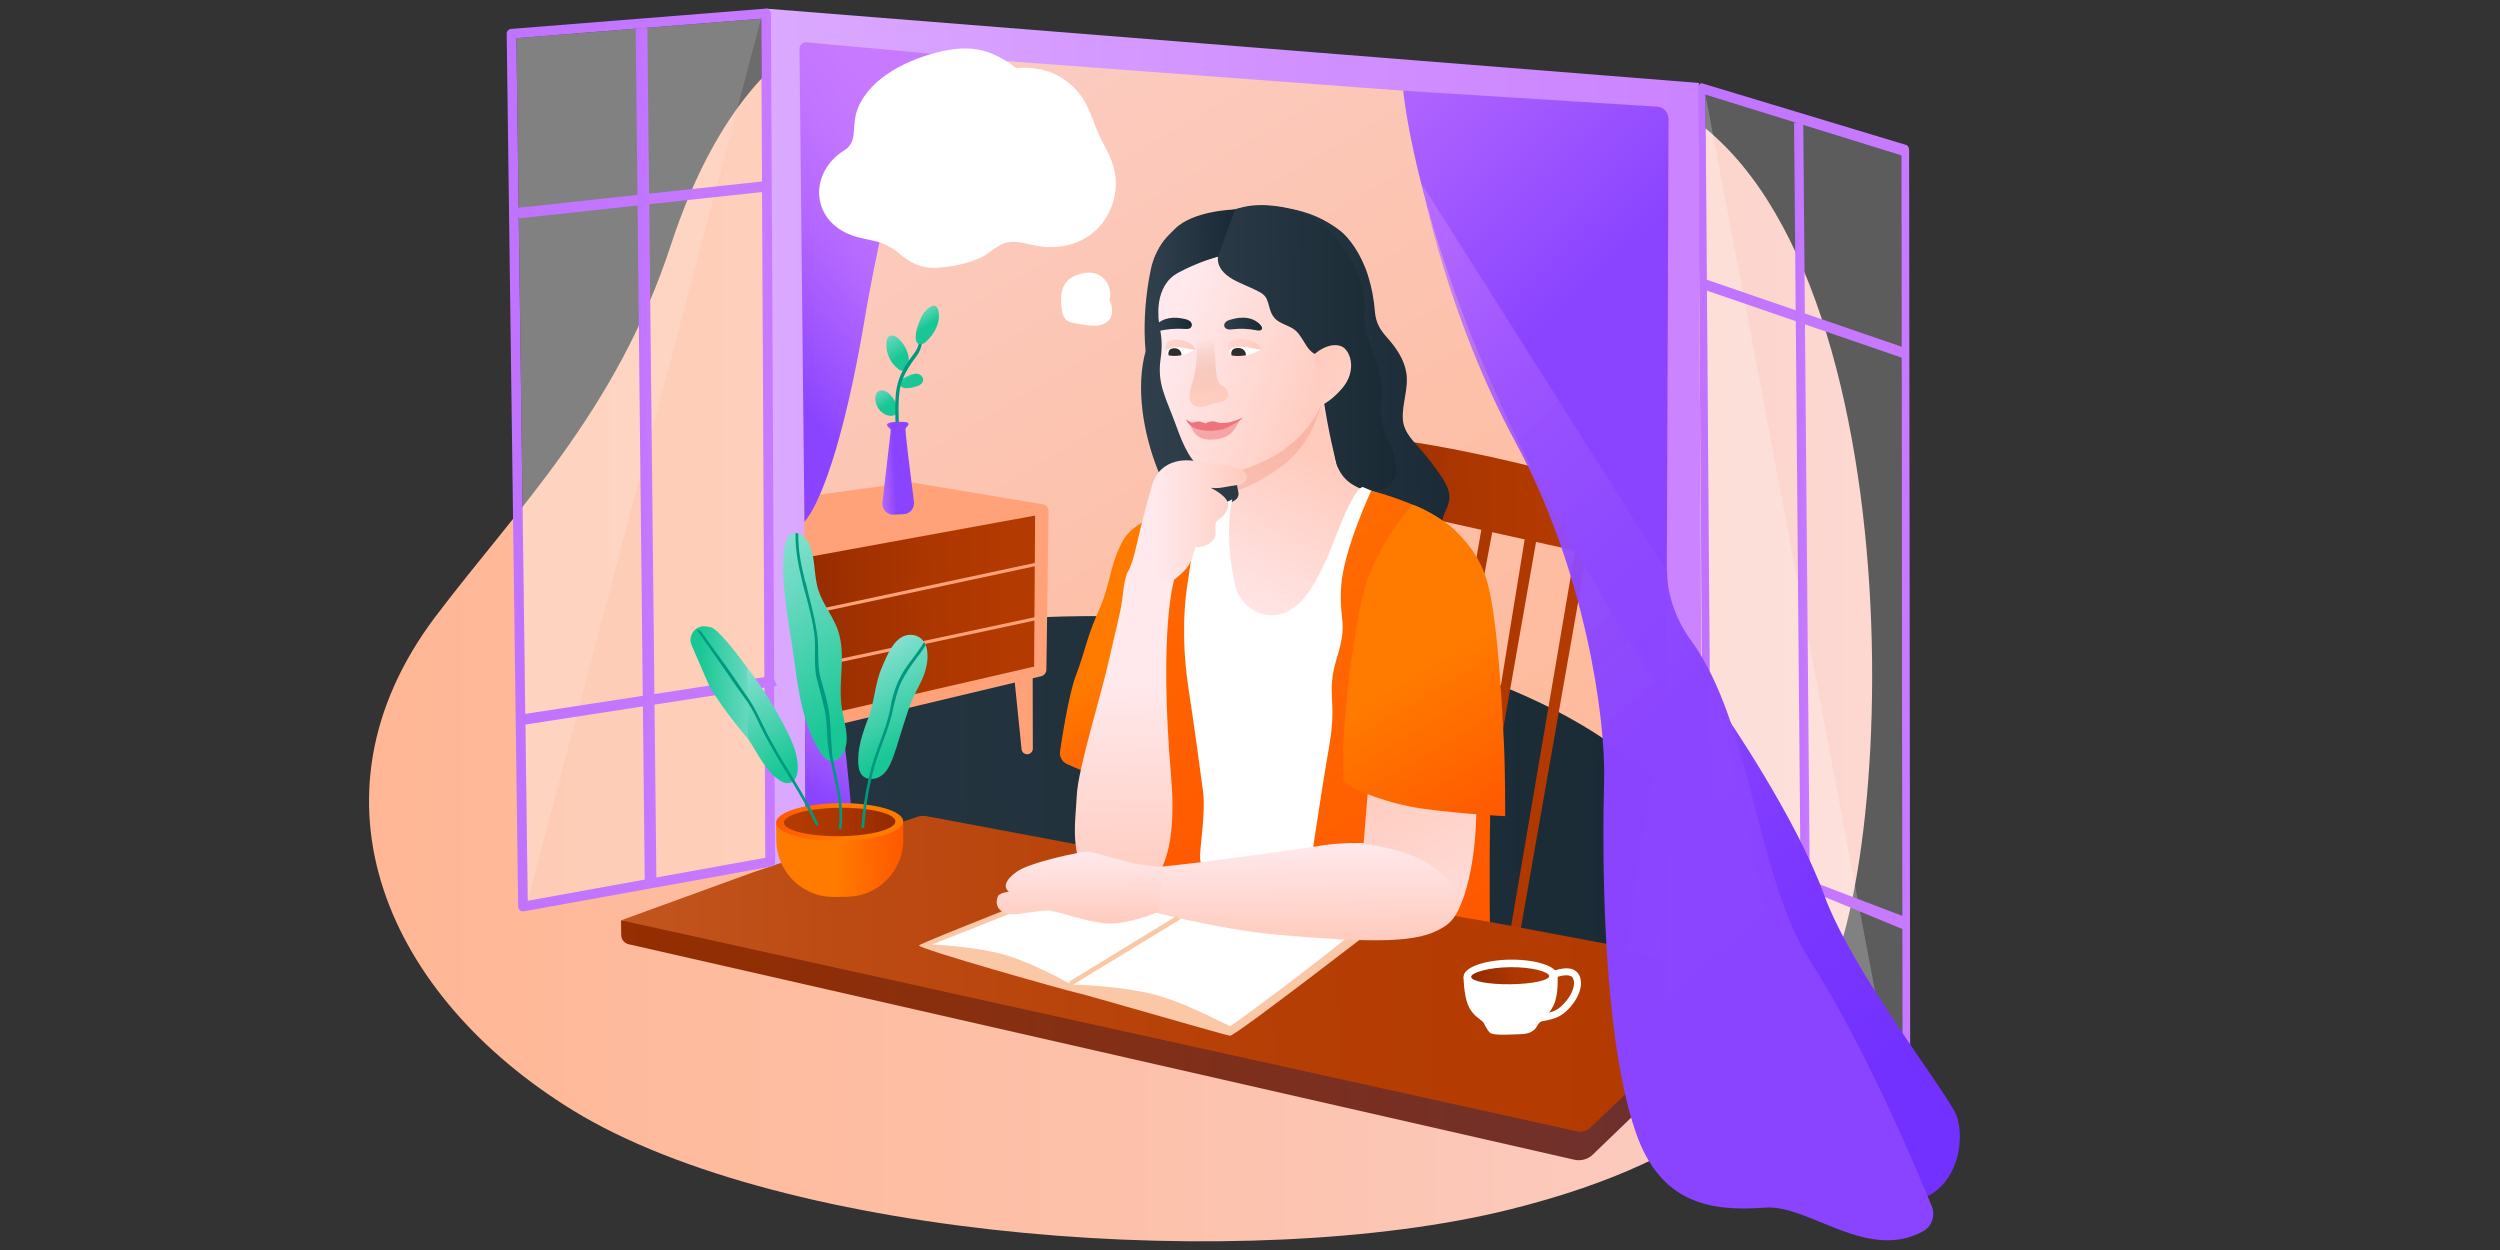 <?xml version="1.0" encoding="UTF-8"?>
<svg xmlns="http://www.w3.org/2000/svg" xmlns:xlink="http://www.w3.org/1999/xlink" id="Layer_2" viewBox="0 0 1440 720">
  <rect x="0" y="0" width="1440" height="720" fill="#333333" stroke="none"/>
  <defs>
    <linearGradient id="linear-gradient" x1="212.57" x2="1078.37" y1="366.89" y2="366.89" gradientUnits="userSpaceOnUse">
      <stop offset="0" stop-color="#ffb795"></stop>
      <stop offset=".42" stop-color="#fdbfa6"></stop>
      <stop offset="1" stop-color="#fbcec6"></stop>
    </linearGradient>
    <linearGradient id="linear-gradient-2" x1="977.93" x2="1100.31" y1="354.69" y2="354.69" gradientUnits="userSpaceOnUse">
      <stop offset="0" stop-color="#c073ff"></stop>
      <stop offset=".15" stop-color="#c174ff"></stop>
      <stop offset=".88" stop-color="#c779ff"></stop>
    </linearGradient>
    <linearGradient xlink:href="#linear-gradient-2" id="linear-gradient-3" x1="981.7" x2="1098.93" y1="183.92" y2="183.92"></linearGradient>
    <linearGradient xlink:href="#linear-gradient-2" id="linear-gradient-4" x1="981.95" x2="1097.48" y1="510" y2="510"></linearGradient>
    <linearGradient xlink:href="#linear-gradient-2" id="linear-gradient-5" x1="1036.05" x2="1040.8" y1="350.27" y2="350.27" gradientTransform="matrix(1.76 .003 .003 1 -790.73 -3.26)"></linearGradient>
    <linearGradient id="linear-gradient-6" x1="1090.88" x2="950.36" y1="608.04" y2="455.65" gradientUnits="userSpaceOnUse">
      <stop offset="0" stop-color="#7331ff"></stop>
      <stop offset=".59" stop-color="#7c38ff"></stop>
      <stop offset="1" stop-color="#8640ff"></stop>
    </linearGradient>
    <linearGradient xlink:href="#linear-gradient" id="linear-gradient-7" x1="898.83" x2="543.58" y1="574.56" y2="-40.75" gradientTransform="rotate(-.61 2456.755 258.233)"></linearGradient>
    <linearGradient id="linear-gradient-8" x1="260.93" x2="983.83" y1="502.86" y2="502.86" gradientTransform="translate(2.66 19.57)" gradientUnits="userSpaceOnUse">
      <stop offset="0" stop-color="#293945"></stop>
      <stop offset="1" stop-color="#1a2a35"></stop>
    </linearGradient>
    <linearGradient id="linear-gradient-9" x1="354.99" x2="971.47" y1="579.72" y2="579.72" gradientTransform="rotate(-.61 2456.755 258.233)" gradientUnits="userSpaceOnUse">
      <stop offset="0" stop-color="#952e00"></stop>
      <stop offset="1" stop-color="#6c3030"></stop>
    </linearGradient>
    <linearGradient id="linear-gradient-10" x1="685.87" x2="618.15" y1="421.83" y2="304.52" gradientTransform="rotate(-.61 2456.755 258.233)" gradientUnits="userSpaceOnUse">
      <stop offset="0" stop-color="#ff5800"></stop>
      <stop offset=".54" stop-color="#ff7b00"></stop>
    </linearGradient>
    <linearGradient id="linear-gradient-11" x1="3957.84" x2="3947.15" y1="105.14" y2="123.65" gradientTransform="rotate(177.16 2205.84 2.438) scale(.99 -1)" gradientUnits="userSpaceOnUse">
      <stop offset="0" stop-color="#82e0ce"></stop>
      <stop offset=".41" stop-color="#53d4b4"></stop>
      <stop offset=".88" stop-color="#18c795"></stop>
    </linearGradient>
    <linearGradient xlink:href="#linear-gradient-11" id="linear-gradient-12" x1="3947.27" x2="3943.05" y1="127.63" y2="134.94"></linearGradient>
    <linearGradient xlink:href="#linear-gradient-11" id="linear-gradient-13" x1="3964.85" x2="3956.55" y1="135.97" y2="150.36"></linearGradient>
    <linearGradient xlink:href="#linear-gradient-11" id="linear-gradient-14" x1="3938.35" x2="3930.53" y1="92.4" y2="105.96"></linearGradient>
    <linearGradient id="linear-gradient-15" x1="3947.18" x2="3965.65" y1="180.62" y2="180.62" gradientTransform="rotate(177.16 2205.84 2.438) scale(.99 -1)" gradientUnits="userSpaceOnUse">
      <stop offset="0" stop-color="#8a44ff"></stop>
      <stop offset=".15" stop-color="#9a52ff"></stop>
      <stop offset=".42" stop-color="#b367ff"></stop>
      <stop offset=".67" stop-color="#c174ff"></stop>
      <stop offset=".88" stop-color="#c779ff"></stop>
    </linearGradient>
    <linearGradient id="linear-gradient-16" x1="455.48" x2="595.44" y1="335.13" y2="335.13" gradientTransform="rotate(-.61 2456.755 258.233)" gradientUnits="userSpaceOnUse">
      <stop offset="0" stop-color="#912a00"></stop>
      <stop offset=".24" stop-color="#9f3000"></stop>
      <stop offset=".59" stop-color="#ad3700"></stop>
      <stop offset=".88" stop-color="#b33a00"></stop>
    </linearGradient>
    <linearGradient xlink:href="#linear-gradient-16" id="linear-gradient-17" x1="455.48" x2="595.95" y1="304.95" y2="304.95"></linearGradient>
    <linearGradient xlink:href="#linear-gradient-16" id="linear-gradient-18" x2="594.9" y1="366.07" y2="366.07"></linearGradient>
    <linearGradient id="linear-gradient-19" x1="441.22" x2="981.05" y1="311.46" y2="311.46" gradientUnits="userSpaceOnUse">
      <stop offset="0" stop-color="#dba9ff"></stop>
      <stop offset=".55" stop-color="#d191ff"></stop>
      <stop offset="1" stop-color="#cb83ff"></stop>
    </linearGradient>
    <linearGradient xlink:href="#linear-gradient-16" id="linear-gradient-20" x1="758.02" x2="915.2" y1="391.14" y2="391.14"></linearGradient>
    <linearGradient id="linear-gradient-21" x1="354.99" x2="956.6" y1="542.33" y2="542.33" gradientTransform="rotate(-.61 2456.755 258.233)" gradientUnits="userSpaceOnUse">
      <stop offset="0" stop-color="#c2551e"></stop>
      <stop offset=".21" stop-color="#bc4b13"></stop>
      <stop offset=".64" stop-color="#b53e05"></stop>
      <stop offset="1" stop-color="#b33a00"></stop>
    </linearGradient>
    <linearGradient id="linear-gradient-22" x1="980.41" x2="802.79" y1="239.46" y2="46.84" gradientTransform="rotate(-.61 2456.755 258.233)" gradientUnits="userSpaceOnUse">
      <stop offset=".42" stop-color="#8a44ff"></stop>
      <stop offset=".44" stop-color="#8b45ff"></stop>
      <stop offset="1" stop-color="#af64ff"></stop>
    </linearGradient>
    <linearGradient xlink:href="#linear-gradient-15" id="linear-gradient-23" x1="4778.97" x2="4644.95" y1="164.79" y2="19.46" gradientTransform="matrix(-.72 .008 .011 1 3864.36 -14.68)"></linearGradient>
    <linearGradient id="linear-gradient-24" x1="728.13" x2="633.96" y1="471.37" y2="308.26" gradientTransform="rotate(-.61 2456.755 258.233)" gradientUnits="userSpaceOnUse">
      <stop offset="0" stop-color="#ff5800"></stop>
      <stop offset="1" stop-color="#ff6900"></stop>
    </linearGradient>
    <linearGradient id="linear-gradient-25" x1="660.15" x2="843.62" y1="206.53" y2="206.53" gradientTransform="rotate(-.61 2456.755 258.233)" gradientUnits="userSpaceOnUse">
      <stop offset="0" stop-color="#2f3f4b"></stop>
      <stop offset=".83" stop-color="#1d2d39"></stop>
      <stop offset="1" stop-color="#1a2a35"></stop>
    </linearGradient>
    <linearGradient xlink:href="#linear-gradient-25" id="linear-gradient-26" x1="657.74" x2="839.06" y1="257.79" y2="257.79"></linearGradient>
    <linearGradient id="linear-gradient-27" x1="725.76" x2="780.2" y1="353.88" y2="256.66" gradientTransform="rotate(-.61 2456.755 258.233)" gradientUnits="userSpaceOnUse">
      <stop offset="0" stop-color="#ffe9ed"></stop>
      <stop offset="1" stop-color="#ffcbbd"></stop>
    </linearGradient>
    <linearGradient xlink:href="#linear-gradient-27" id="linear-gradient-28" x1="672.22" x2="767.17" y1="178.92" y2="212.85"></linearGradient>
    <linearGradient xlink:href="#linear-gradient-8" id="linear-gradient-29" x1="702.76" x2="804.34" y1="182.37" y2="182.37" gradientTransform="rotate(-.61 2456.755 258.233)"></linearGradient>
    <linearGradient id="linear-gradient-30" x1="773.66" x2="755.78" y1="205.76" y2="187.89" gradientTransform="rotate(-.61 2456.755 258.233)" gradientUnits="userSpaceOnUse">
      <stop offset="0" stop-color="#ffd0c5"></stop>
      <stop offset="1" stop-color="#ffcbbd"></stop>
    </linearGradient>
    <linearGradient id="linear-gradient-31" x1="705.99" x2="727.84" y1="168.15" y2="168.15" gradientTransform="rotate(-.61 2456.755 258.233)" gradientUnits="userSpaceOnUse">
      <stop offset="0" stop-color="#2f3f4b"></stop>
      <stop offset=".83" stop-color="#1d2d39"></stop>
      <stop offset="1" stop-color="#1a2a35"></stop>
    </linearGradient>
    <linearGradient xlink:href="#linear-gradient-31" id="linear-gradient-32" x1="665.74" x2="687.37" y1="167.82" y2="167.82"></linearGradient>
    <linearGradient xlink:href="#linear-gradient-25" id="linear-gradient-33" x1="665.54" x2="712.97" y1="133.38" y2="133.38"></linearGradient>
    <linearGradient id="linear-gradient-34" x1="862.95" x2="738.6" y1="509.68" y2="294.3" gradientTransform="rotate(-.61 2456.755 258.233)" gradientUnits="userSpaceOnUse">
      <stop offset="0" stop-color="#ff5800"></stop>
      <stop offset="1" stop-color="#ff6c00"></stop>
    </linearGradient>
    <linearGradient id="linear-gradient-35" x1="648.35" x2="718.29" y1="282.44" y2="282.44" gradientTransform="rotate(-.61 2456.755 258.233)" gradientUnits="userSpaceOnUse">
      <stop offset=".24" stop-color="#ffe9ed"></stop>
      <stop offset="1" stop-color="#ffcbbd"></stop>
    </linearGradient>
    <linearGradient id="linear-gradient-36" x1="646.33" x2="646.33" y1="309.32" y2="494.93" gradientTransform="rotate(-.61 2456.755 258.233)" gradientUnits="userSpaceOnUse">
      <stop offset=".35" stop-color="#ffe9ed"></stop>
      <stop offset="1" stop-color="#ffcbbd"></stop>
    </linearGradient>
    <linearGradient xlink:href="#linear-gradient-27" id="linear-gradient-37" x1="748.58" x2="748.58" y1="467.63" y2="523.81"></linearGradient>
    <linearGradient id="linear-gradient-38" x1="841.19" x2="796.78" y1="500.43" y2="423.51" gradientTransform="rotate(-.61 2456.755 258.233)" gradientUnits="userSpaceOnUse">
      <stop offset="0" stop-color="#ffdbd7"></stop>
      <stop offset="1" stop-color="#ffcbbd"></stop>
    </linearGradient>
    <linearGradient id="linear-gradient-39" x1="861.35" x2="770.55" y1="455.16" y2="297.89" gradientTransform="rotate(-.61 2456.755 258.233)" gradientUnits="userSpaceOnUse">
      <stop offset="0" stop-color="#ff5800"></stop>
      <stop offset=".55" stop-color="#ff7b00"></stop>
    </linearGradient>
    <linearGradient xlink:href="#linear-gradient-27" id="linear-gradient-40" x1="619.61" x2="619.61" y1="471.06" y2="512.55"></linearGradient>
    <linearGradient xlink:href="#linear-gradient-2" id="linear-gradient-41" x1="291.84" x2="446.41" y1="264.97" y2="264.97"></linearGradient>
    <linearGradient xlink:href="#linear-gradient-2" id="linear-gradient-42" x1="296.5" x2="442.52" y1="115.07" y2="115.07"></linearGradient>
    <linearGradient xlink:href="#linear-gradient-2" id="linear-gradient-43" x1="300.17" x2="447.53" y1="403.51" y2="403.51"></linearGradient>
    <linearGradient xlink:href="#linear-gradient-2" id="linear-gradient-44" x1="367.62" x2="376.57" y1="262.24" y2="262.24" gradientTransform="matrix(1.79 .011 -.019 1 -288.34 -3.92)"></linearGradient>
    <linearGradient xlink:href="#linear-gradient-15" id="linear-gradient-45" x1="971.75" x2="918.23" y1="501.54" y2="443.5"></linearGradient>
    <linearGradient xlink:href="#linear-gradient-15" id="linear-gradient-46" x1="3350.48" x2="3284.62" y1="406.69" y2="335.27" gradientTransform="rotate(179.39 2804.028 -1.619) scale(1.55 -1)"></linearGradient>
    <linearGradient xlink:href="#linear-gradient-15" id="linear-gradient-47" x1="958" x2="927.64" y1="507.74" y2="474.82"></linearGradient>
    <linearGradient xlink:href="#linear-gradient-11" id="linear-gradient-48" x1="4015.01" x2="4058.58" y1="371.36" y2="371.36" gradientTransform="scale(-1 1) rotate(.61 -265.022 -418211.202)"></linearGradient>
    <linearGradient xlink:href="#linear-gradient-10" id="linear-gradient-49" x1="3937.19" x2="4010.37" y1="474.02" y2="474.02" gradientTransform="scale(-1 1) rotate(.61 -265.022 -418211.202)"></linearGradient>
    <linearGradient xlink:href="#linear-gradient-10" id="linear-gradient-50" x1="444.92" x2="518.1" y1="452.41" y2="452.41"></linearGradient>
    <linearGradient xlink:href="#linear-gradient-16" id="linear-gradient-51" x1="3941.68" x2="4005.88" y1="452.41" y2="452.41" gradientTransform="scale(-1 1) rotate(.61 -265.022 -418211.202)"></linearGradient>
    <linearGradient xlink:href="#linear-gradient-11" id="linear-gradient-52" x1="4018.78" x2="3956.19" y1="297.26" y2="405.67" gradientTransform="scale(-1 1) rotate(.61 -265.022 -418211.202)"></linearGradient>
    <linearGradient xlink:href="#linear-gradient-11" id="linear-gradient-53" x1="3958.83" x2="3927.44" y1="358.97" y2="413.33" gradientTransform="scale(-1 1) rotate(.61 -265.022 -418211.202)"></linearGradient>
    <linearGradient xlink:href="#linear-gradient-11" id="linear-gradient-54" x1="4034.24" x2="3999.32" y1="367.67" y2="428.15" gradientTransform="scale(-1 1) rotate(.61 -265.022 -418211.202)"></linearGradient>
    <linearGradient xlink:href="#linear-gradient-16" id="linear-gradient-55" x1="844.28" x2="889.24" y1="545.04" y2="545.04"></linearGradient>
    <linearGradient id="linear-gradient-56" x1="671.96" x2="689.45" y1="180.48" y2="180.48" gradientTransform="rotate(-.61 2456.755 258.233)" gradientUnits="userSpaceOnUse">
      <stop offset="0" stop-color="#ffd5ce"></stop>
      <stop offset="1" stop-color="#ffcbbd"></stop>
    </linearGradient>
    <linearGradient xlink:href="#linear-gradient-56" id="linear-gradient-57" x1="708" x2="727.52" y1="180.66" y2="180.66"></linearGradient>
    <linearGradient id="linear-gradient-58" x1="-1748.4" x2="-1737.66" y1="1836.77" y2="1890.58" gradientTransform="matrix(-1.01 .201 .211 .814 -1455.17 -957.67)" gradientUnits="userSpaceOnUse">
      <stop offset=".2" stop-color="#e4a389" stop-opacity="0"></stop>
      <stop offset=".43" stop-color="#edb19c" stop-opacity=".35"></stop>
      <stop offset=".66" stop-color="#f6bfaf" stop-opacity=".7"></stop>
      <stop offset=".83" stop-color="#fcc8bb" stop-opacity=".92"></stop>
      <stop offset=".91" stop-color="#ffccc0"></stop>
    </linearGradient>
    <linearGradient id="linear-gradient-59" x1="1033.17" x2="717.88" y1="534.35" y2="192.43" gradientTransform="rotate(-.61 2456.755 258.233)" gradientUnits="userSpaceOnUse">
      <stop offset="0" stop-color="#8a44ff"></stop>
      <stop offset=".35" stop-color="#8b45ff" stop-opacity=".99"></stop>
      <stop offset=".53" stop-color="#8f49ff" stop-opacity=".96"></stop>
      <stop offset=".67" stop-color="#9750ff" stop-opacity=".91"></stop>
      <stop offset=".78" stop-color="#a359ff" stop-opacity=".84"></stop>
      <stop offset=".89" stop-color="#b166ff" stop-opacity=".74"></stop>
      <stop offset=".98" stop-color="#c375ff" stop-opacity=".62"></stop>
      <stop offset="1" stop-color="#c779ff" stop-opacity=".6"></stop>
    </linearGradient>
    <clipPath id="clippath">
      <path d="m462.37 25.89 502.78 28.7-1.82 500.47-499.32-61.74-1.64-467.43z" class="cls-1"></path>
    </clipPath>
    <style>.cls-1{fill:none}.cls-4{fill:#fac8a7}.cls-5{fill:#ffa279}.cls-10,.cls-6,.cls-8{fill:#fff}.cls-13{fill:#00997f}.cls-14{fill:#8c4e4e}.cls-20,.cls-8{fill-rule:evenodd}.cls-20{opacity:.82}.cls-10{opacity:.38}</style>
  </defs>
  <g id="Layer_3">
    <path d="M0 0h1440v720H0z" class="cls-1"></path>
    <path d="M250.82 355.18c45.92-60.94 104.05-117.68 135.59-214.01 27.12-82.82 66.66-113.51 84.28-118.73 39.58-11.73 115.8 6.84 442.67 24.43 180.18 9.7 185.85 397.47 142.67 510.1-22.48 58.63-65.65 109.69-186.65 139.74-149.51 37.13-417.75 17.59-539.42-57.17-106.15-65.23-158.31-179.32-79.15-284.37Z" style="fill:url(#linear-gradient)"></path>
    <path d="m1095.88 654.47-109.51-50.49-3.99-549.4" class="cls-10"></path>
    <path d="m982.38 54.58 112.81 34.94.69 564.95" style="opacity:.2;fill:#fff"></path>
    <path d="m1100.3 646.56-.46-399.28-.18-160.72c0-1.67-.89-3.06-2.06-3.18l-26.35-7.95-90.93-27.46c-.63-.06-1.22.25-1.67.85-.47.6-.71 1.46-.72 2.33l3.98 555.52c0 1.56.79 2.87 1.85 3.14l95.42 43.19 18.52 8.39c.12.02.26.04.38.04.53 0 1.02-.25 1.43-.73.51-.6.8-1.5.81-2.43v-11.7Zm-13 3.96-46.51-21.45-3.02-1.38-51.41-23.71-.84-114.31-.03-4.11-2.32-320.4-.03-4.05-.78-106.54 53.67 16.63 3.02.93 31.55 9.77 24.57 7.62.13 110.2v4.05l.07 44.6.34 282.64v4.09l.15 112.81v6.56l-8.57-3.95Z" style="fill:url(#linear-gradient-2)"></path>
    <path d="m1098.93 200.96-.78 6.01-2.82-.97-48.11-16.55-7.8-2.7-3.02-1.05-53.21-18.3-1.49-.51.77-6.01.69.24 53.23 18.32 3.01 1.03 9.1 3.13 46.82 16.12 3.61 1.24z" style="fill:url(#linear-gradient-3)"></path>
    <path d="m1096.72 535.5-114.77-47.3.92-3.71 114.61 43.73-.76 7.28z" style="fill:url(#linear-gradient-4)"></path>
    <path d="m1043.48 629.93-5.29.02-3.15-365.16v-.02l-.4-49.53-1.26-144.62 5.29-.02 1.18 136.89.48 56.27 3.15 366.17Z" style="fill:url(#linear-gradient-5)"></path>
    <path d="M993.74 411.63s40.6 58.87 56.84 103.54c16.24 44.66 70.04 112.67 76.13 126.88s1.02 52.78-36.54 50.75-93.38-238.54-96.43-281.17Z" style="fill:url(#linear-gradient-6)"></path>
    <path d="m462.37 25.89 502.78 28.7-1.82 500.47-499.32-61.74-1.64-467.43z" style="fill:url(#linear-gradient-7)"></path>
    <g style="clip-path:url(#clippath)">
      <ellipse cx="625.05" cy="522.43" rx="361.45" ry="167.48" style="fill:url(#linear-gradient-8)" transform="rotate(-.61 619.993 518.033)"></ellipse>
    </g>
    <path d="m438.48 10.77 2.35 483.32-136.86 24.76" style="opacity:.28;fill:#fff"></path>
    <path d="m357.72 530.1.09 8.47c.03 2.55 1.8 4.75 4.29 5.31L906.81 668c3.83.87 7.84-.24 10.66-2.97l57.6-55.49-11.2-22.14-606.15-57.31Z" style="fill:url(#linear-gradient-9)"></path>
    <path d="M675.33 294.51s-21.49 3.79-28.79 17.4c-7.3 13.61-6.85 24.43-13.78 40.06-6.94 15.63-7.67 22.93-12.94 36.86-4.01 10.6-7.69 33.53-9.22 43.9a6.99 6.99 0 0 0 4.09 7.41l42.41 18.68 18.23-164.3Z" style="fill:url(#linear-gradient-10)"></path>
    <path d="m594.82 388.47.09 42.71a3.27 3.27 0 0 1-2.69 3.22c-1.87.33-3.62-1-3.81-2.88l-5.17-50.91 11.58 7.87Z" class="cls-5"></path>
    <path d="M455.3 287.17c32.29-4.41 69.42-9.37 69.42-9.37l76 12.71c1.89.32 3.27 1.97 3.25 3.89l-1.25 91.28a4.036 4.036 0 0 1-3.09 3.86l-142.89 34.07-1.44-136.44Z" class="cls-5"></path>
    <path d="M522.79 211.4c-.43 1.04-1.29 1.96-2.38 2.15-1.18.2-2.32-.46-3.26-1.2-4.4-3.44-6.96-9.19-6.58-14.81.11-1.58.59-3.37 2-4.05 1.49-.72 3.26.15 4.55 1.2 3.17 2.56 5.98 7.37 6.34 11.95.13 1.65-.06 3.28-.67 4.76Z" style="fill:url(#linear-gradient-11)"></path>
    <path d="M531.69 219.34c-.34 1.71-2.11 2.7-3.76 3.23-1.54.51-3.13.83-4.74.97-1.04.09-2.13.1-3.11-.28-.98-.37-1.85-1.2-2.04-2.24-.44-2.48 4.4-4.18 6.07-4.95 1.55-.71 3.32-1.14 4.95-.63.84.26 1.61.84 2.1 1.58.46.68.69 1.5.53 2.31Z" style="fill:url(#linear-gradient-12)"></path>
    <path d="M515.94 238.6c-1.1 1.03-2.8 1.1-4.26.76-4.6-1.06-8.02-5.95-7.48-10.7.11-.97.38-1.95 1.03-2.67 1.18-1.33 3.3-1.38 4.89-.61 2.99 1.45 5.53 5.32 6.59 8.42.1.29.18.6.23.9.25 1.41.01 2.94-1.01 3.89Z" style="fill:url(#linear-gradient-13)"></path>
    <path d="M531.8 185.17c-.15.4-.32.8-.46 1.21-1.15 3.38-1.41 6.69-1.86 10.18-.61 4.69-3.23 7.28-5.84 10.93-3.88 5.43-6.71 11.55-7.51 18.25-.91 7.72-.26 15.81-.22 23.57 0 1.27 1.95 1.17 1.94-.1-.04-7.84-.78-16.1.29-23.88 1.09-7.85 5.1-14.02 9.77-20.15 3.41-4.48 3.12-8.74 4.18-14.11.36-1.81.87-3.56 1.52-5.25-.64.02-1.29-.23-1.81-.66Z" class="cls-13"></path>
    <path d="M540.54 179.21c1.32 6.4-2.17 12.89-6.65 17.17-.71.68-1.48 1.34-2.4 1.69-.92.35-2.03.33-2.81-.26-.96-.73-1.21-2.07-1.23-3.28-.08-4.27 1.64-8.33 3.41-12.21 1.27-2.78 5.41-7.21 7.93-6.03.78.37 1.41 1.27 1.75 2.92Z" style="fill:url(#linear-gradient-14)"></path>
    <path d="M512.96 247.58c.13.45.05.86-.01 1.4-.14 1.16-.27 2.31-.4 3.47l-1.29 11.17-2.97 25.79c-.45 3.87 2.65 7.23 6.5 7.04l5.77-.29c3.63-.18 6.34-3.45 5.87-7.1-1.71-13.29-5.29-41.6-4.81-42.35.63-.99 4.03-3.51-1.27-3.72-5.29-.21-9.27.3-9.41 1.54-.14 1.24 1.34 1.73 1.85 2.63.08.15.14.29.18.42Z" style="fill:url(#linear-gradient-15)"></path>
    <path d="m596.03 326.16-139.65 29.87.31 29.28 139.14-29.77.2-29.38z" style="fill:url(#linear-gradient-16)"></path>
    <path d="m596.23 296.96-140.2 25.63.33 31.54 139.68-29.88.19-27.29z" style="fill:url(#linear-gradient-17)"></path>
    <path d="m595.64 384.2.18-26.75-139.11 29.76.3 28.68 137.97-31.78c.24-.06.47-.01.66.1Z" style="fill:url(#linear-gradient-18)"></path>
    <path d="M444.22 421.57h12.86v1.86h-12.86z" style="fill:#e6a657" transform="rotate(-.61 446.75 419.424)"></path>
    <path d="M978.74 47.8 441.22 4.97l.21 19.88 2.35 474.37 20.23-5.9-1.61-458.67c-.02-4.44 3.76-7.96 8.19-7.62l481.8 36c3.86.29 6.85 3.51 6.86 7.38l.27 547.53 12.27-2.77c2.92-1.2 9.27-3.6 9.28-6.63l-2.82-555.57c0-4.46.5-5.18.5-5.18Z" style="fill:url(#linear-gradient-19)"></path>
    <path d="m783.961 535.063 43.773-249.265 3.664.643-43.773 249.266zM756.612 525.835l43.773-249.266 3.663.644-43.772 249.265z" class="cls-14"></path>
    <path d="M897.87 272.98c-21.16-6.59-87.61-21.24-109.65-20.72-15.77.37-10.29 7.98-21.3 19.65l-8.74 12.17 95.07 21.09-41.97 239.1 3.66.64 44.58-238.35 18.69 4.15-39.59 242.79 3.66.64 42.48-241.98 22.52 5-42.05 246.7 5.49.97 43.27-246.49c.79-3.51 7.86-37.88-16.11-45.35Z" style="fill:url(#linear-gradient-20)"></path>
    <path d="M533.61 470.1c-1.72-.32-3.5-.2-5.16.36l-94.9 32.07-75.82 27.57 550.48 121.53c2.85.63 5.83-.2 7.94-2.21l43.42-41.36v-57.98L533.61 470.1Z" style="fill:url(#linear-gradient-21)"></path>
    <path d="M800.48 527.97s-89 68.93-91.99 68.62c-2.98-.31-84.35-24.05-88.04-24.69-3.69-.64-92.78-25.67-91.09-27.39s93.22-37.53 93.22-37.53l177.91 21Z" class="cls-4"></path>
    <path d="M792.55 523.77c3.33 3.65-82.31 66.68-83.75 67.17-1.44.5-27.14-15.04-49.81-19.46-21.75-4.24-41.81-4.34-41.81-4.34s-25.32-14.46-43.22-18.44c-17.9-3.97-37.19-4.63-37.19-4.63l90.05-35.63 145.74-5.51 20.01 20.84Z" class="cls-6"></path>
    <path d="M808.26 52.21s6.4 72.6 56.6 181.43c42.25 91.59 94.95 169.08 94.95 169.08l1.26-334.2a7.061 7.061 0 0 0-6.67-7.08l-146.14-9.23Z" style="fill:url(#linear-gradient-22)"></path>
    <path d="M538.04 31.11s-23.75 57.18-39.99 152.77c-17.17 101.04-34.69 116.6-34.69 116.6l-2.84-272.3a3.78 3.78 0 0 1 4.15-3.8l73.38 6.74Z" style="fill:url(#linear-gradient-23)"></path>
    <path d="M698.94 292.41s-28.8 11.86-39.85 22.18-11.83 80.86-7.87 119.89 4.28 69.26 5.35 74.43c1.07 5.17 36.06 3.28 36.06 3.28s15.18-26.04 15.22-35.17c.04-9.13-8.92-184.61-8.92-184.61Z" style="fill:url(#linear-gradient-24)"></path>
    <path d="M665.82 227.28c4.15 9.42 16.79 14.77 24.97 21.19 9.13 7.16 20.73 9.88 30.59 15.81 20.63 12.41 35.19 32.43 55.1 45.82 9.03 6.08 19.19 10.81 30.09 12.11 5.71.68 11.46.2 17.19.51 5.26.28 10.17.91 15.31-.39 1.22 2.02 2.16 4.18 2.49 6.63.23 1.69 2.91 1.68 2.68-.03-1.47-10.94-16.36-18.58-13.33-29.96 1.42-5.35 4.73-8.8 3.77-14.66-.72-4.4-3.37-8.29-5.87-11.87-2.92-4.19-6.05-8.24-9.32-12.15-4.93-5.9-11.09-10.91-11.48-19.16-.43-8.87 3.44-17.48 2.03-26.39-1.21-7.67-5.86-14.44-10.94-20.11-3.99-4.46-6.58-8.56-7.12-14.73-.68-7.8-1.72-13.79-3.95-21-3.97-12.82-11.29-22.3-16.01-25.94-8.7-6.7-18.94-11.31-29.63-12.67-11.07-2.79-22.72-1.89-33.81.85-20.07 2.11-41.09 12.32-45.64 33.72-4.64 21.87-6 52.28 2.87 72.43Z" style="fill:url(#linear-gradient-25)"></path>
    <path d="M668.68 274.92c4.15 9.42 9.9 18.43 18.09 24.84 9.13 7.16 20.73 9.88 30.59 15.81 20.63 12.41 35.19 32.43 55.1 45.82 9.03 6.08 19.19 10.81 30.09 12.11 5.71.68 11.46.2 17.19.51 5.26.28 10.17.91 15.31-.39 1.22 2.02 2.16 4.18 2.49 6.63.23 1.69 2.91 1.68 2.68-.03-1.47-10.94-16.36-18.58-13.33-29.96 1.42-5.35 4.73-8.8 3.77-14.66-.72-4.4-3.37-8.29-5.87-11.87-2.92-4.19-6.05-8.24-9.32-12.15-4.93-5.9-11.09-10.91-11.48-19.16-.43-8.87 3.44-17.48 2.03-26.39-1.21-7.67-5.86-14.44-10.94-20.11-3.99-4.46-6.58-8.56-7.12-14.73-.68-7.8-1.72-13.79-3.95-21-3.97-12.82-11.29-22.3-16.01-25.94-8.7-6.7-18.94-11.31-29.63-12.67-11.07-2.79-22.72-1.89-33.81.85-20.07 2.11-41.09 12.32-45.64 33.72-4.64 21.87.88 48.63 9.75 68.77Z" style="fill:url(#linear-gradient-26)"></path>
    <path d="M700.21 367.81c6.88 35.58 24.98 67.56 32.63 79.42 15 23.25 20.1 31.69 20.1 31.69s52.63-165.66 54.57-172.25c1.97-6.56-6.43-17.72-6.43-17.72l-19.62-8.62a20.76 20.76 0 0 1-12-14.96l-6.64-33.55-19.63 7.65-35.64 13.88 1.47 7.62 1.02 5.43 1.03 5.17 2.25 12.01c.35 1.85-.51 3.71-2.14 4.65l-13.07 7.57s-4.47 37.98 2.1 72.01Z" style="fill:url(#linear-gradient-27)"></path>
    <g style="opacity:.26">
      <path d="m707.54 253.36 1.47 7.62 1.02 5.43 2.38 12.64.65 3.34c5.55-1.8 14.4-5.7 25.8-14.31 20.28-15.27 23.27-40.81 23.27-40.81s-8.91 10.63-18.96 12.21l-35.64 13.88Z" style="fill:#e67d65"></path>
    </g>
    <path d="M676.82 243.51c2.92 7.89 7.52 21.26 14.48 25.34 11.97 7.02 24.78 2.22 37.01-3.32 11.92-5.38 23.82-15.7 30.12-27.16 6.07-11.03 11.2-36.6 9.11-51.58-1.2-8.63-13.1-8.95-18.17-16-6.11-8.45-15.04-12.93-24.76-16.66-3.39-1.3-11.8-7.15-15.42-7.51-5.17-.53-20.61 5.24-25.65 6.59-8.07 2.16-15 10.54-15 10.54-4.49 23.73 2.58 24.9 0 42.63-2.1 14.46 2.71 22.08 8.29 37.13Z" style="fill:url(#linear-gradient-28)"></path>
    <path d="M702.12 145.99s-4.63 9.3 11.09 16.5c15.72 7.2 15.7 6.08 18.03 14.77 2.32 8.68 7.23 8.41 13.3 11.91 6.06 3.51 7.31 12.84 13.76 15.14 4.92 1.75 2.13 9.4 3.98 24.32 2.2 17.76 7.61 39.07 7.86 39.51 14.51 24.79 35.03 13.27 34.2 2.35-1.18-15.55-11.11-23.52-8.88-39.83 2.83-20.67-10.7-34.59-9.65-48.29 2.68-34.88-27.13-58.03-38.31-61.09-10.93-3-24.78-4.98-35.88-.61-3.24 1.27-9.49 25.33-9.49 25.33Z" style="fill:url(#linear-gradient-29)"></path>
    <path d="M757.28 203.85s7.9-7.2 15.26-4.42c5.18 1.96 9.65 13.94.19 24.68-7.8 8.85-13.72 10.14-13.72 10.14l-1.72-30.39Z" style="fill:url(#linear-gradient-30)"></path>
    <path d="M706.18 185.33c.71-.62 1.65-.93 2.54-1.2 3.22-.97 6.63-1.49 9.94-.92 2.1.36 4.14 1.19 5.83 2.5 1.09.84 4.11 3.62 1.4 4.56-.75.26-1.58.09-2.36-.07-4.38-.87-8.89-1.06-13.32-.56-.96.11-1.94.25-2.89.05-.95-.2-1.87-.82-2.13-1.75-.26-.93.21-1.94.99-2.62Z" style="fill:url(#linear-gradient-31)"></path>
    <path d="M686.33 188c-.21.5-.6.93-1.19 1.19-.96.42-2.06.33-3.11.26-4.81-.31-9.66.07-14.35 1.13-.83.19-1.83.35-2.42-.26-.74-.76-.21-2.05.47-2.86 1.92-2.3 4.79-3.69 7.74-4.2 2.95-.51 5.99-.2 8.92.47 1.3.29 2.91.8 3.68 1.98.47.73.57 1.59.27 2.3Z" style="fill:url(#linear-gradient-32)"></path>
    <path d="M701.53 147.83s-10.84 2.79-22.91 9.27c-14.05 7.54-11.22 26.74-11.22 26.74l-2.31-15.54s-1.64-15.73-.1-19.77c3.54-9.26 7.34-12.2 11.58-16.53 10.63-10.86 34.82-11.34 34.82-11.34l-9.86 27.17Z" style="fill:url(#linear-gradient-33)"></path>
    <path d="M684.51 396.21c2.83 18.4 6.02 41.06 8.44 59.63 1.63 12.52-2.1 33.58-1.72 38.59.16 1.95.31 2.92 2.05 3.96 3.33 1.95 9.18 2.12 12.94 2.91 4.84 1 9.66 1.95 14.52 2.87 8.56 1.61 17.31 3.63 26.06 3.78 8.32.14 15.56-2.3 22.73-6.35 6.19-3.5 11.88-7.33 14.63-14.18 3.38-8.5 4.47-18.38 6.15-27.34 1.79-9.64 3.33-19.32 4.67-29.01 2.56-18.86 4.27-37.84 5.1-56.85.85-19.58.78-39.18-.21-58.76-.51-9.55-3.22-21.03-2.81-30.58l2.51 1.84c-4.32-1.9-10.29-4.25-14.58-6.2-3.54.24-9.6 13.26-14.11 24.71-5.71 14.5-12.29 32.16-22.34 41.97-15.77 15.39-34.48 3.52-37.33-10.66-4.95-24.59-3.36-40.57-1.42-48.94-4.96 2.75-10.83 4.8-10.83 4.8s-6.18 10.9-8.8 16.07c-4.2 8.2-4.32 16.94-5.89 26.19-3.59 21.13-2.46 43.85.27 61.54Z" class="cls-6"></path>
    <path d="M789.82 282.62s-16.03 34.37-17.33 55.18c-1.3 20.82 4.13 19.75-2.43 41.13s.45 22.83-4.52 51.3-12.82 82.34-12.82 82.34l105.46 18.56s-.83-56.31 1.52-112.69c2.5-59.96-5.64-92.15-18.5-109.26-12.87-17.12-51.38-26.55-51.38-26.55Z" style="fill:url(#linear-gradient-34)"></path>
    <path d="M664.1 277.94c3.68-10.25 13.08-13.33 21.47-12.72 9.02.66 28.76 3.83 30.84 6.12 1.73 1.9 2.43 2.52 1.53 4.87-1.07 2.82-4.78 3.11-7.56 3.52-5.02.74-8.06 1.84-13.09 1.23 0 0 10.82 5 10.15 10.4-.28 2.24-1.5 4.23-3.01 5.87-1.02 1.11-3.47 2.28-4.04 3.58-.22.49-.25 1.05-.28 1.58-.15 2.73.61 5.94-1.01 8.17-3.98 5.46-10.51 4.48-10.51 4.48s-2.1 8.65-4.79 11.85c-18.38 21.85-34.81 4.09-34.81 4.09s2.99-4.88 5.58-16.64c2.89-13.14 8.38-33.18 9.54-36.42Z" style="fill:url(#linear-gradient-35)"></path>
    <path d="M649.98 328.62c-2.55 4.54-3.07 13.18-3.65 17.18-1.33 9.15-4.42 19.99-7.32 33.35-4.19 19.33-18.27 64.26-18.79 79.15-.52 14.89-7.15 47.16 19.66 54.66 26.8 7.5 38.7-18.27 34.71-65.16-7.34-86.43 1.84-114.28 1.84-114.28l-8.13 1.07c-5 .66-10.07-.52-14.27-3.3l-4.04-2.68Z" style="fill:url(#linear-gradient-36)"></path>
    <path d="M846.33 494.98s-46.82-13.61-83.91-8.12c-85.26 12.63-102.39 12.99-102.39 12.99l-4.15 23.39s44.87 12.03 78.98 15.07c67.92 6.05 85.28 3.5 98.05-5.26 12.76-8.76 13.43-38.06 13.43-38.06Z" style="fill:url(#linear-gradient-37)"></path>
    <path d="m785.43 485.96 3.16-38.8s-.2-.11 21.43.68c21.62.79 17.97 4.06 29.69 9.01 11.72 4.95 10.68 3.19 10.68 7.45 0 35.64-8.04 54.25-8.04 54.25s-1.21-9.55-20.49-21.54c-13.42-8.35-36.43-11.05-36.43-11.05Z" style="fill:url(#linear-gradient-38)"></path>
    <path d="M813.69 290.68s34.63 11.48 43.44 46.23c6.02 23.74 8.43 77.01 9.09 90.26.86 17.25.79 42.96.79 42.96s-24.41-1.21-46.74-4.24c-25.41-3.45-46.46-14.06-46.53-16.09-1.23-36.7 6.43-86.63 11.06-106.03 7.13-29.85 28.88-53.09 28.88-53.09Z" style="fill:url(#linear-gradient-39)"></path>
    <path d="M666.94 525.37s-17.88 7.49-29.74 6.5c-11.85-.98-26.44-6.57-32.64-7.33-6.21-.77-21.51 4.05-26.54 1.05-5.03-3-4.05-6.9-3.33-9.12.72-2.23 6.48-2.86 6.48-2.86s-6.36-3.65 4.38-11.42c6.73-4.87 27.61-9.42 36.62-11.22 2.73-.54 5.54-.44 8.22.29 5.02 1.38 13.6 3.72 18.77 5.07 10.89 2.85 20.82 2.68 21.02 3.97.2 1.29-3.23 25.07-3.23 25.07Z" style="fill:url(#linear-gradient-40)"></path>
    <path d="M490.6 135.55c4.54 1.67 9.37 2.28 14.04 3.48 5.17 1.33 9.25 3.58 13.32 7 6.63 5.59 12.74 8.71 21.63 8.22 8.22-.45 17.45-2.31 24.96-5.7 4.64-2.1 8.21-5.91 12.84-7.96 5.55-2.45 11.4-.86 17.01.46 15.42 3.62 31.73-.24 41.37-13.63 4.54-6.3 6.95-14.08 6.98-21.83.04-9.13-3.79-16.71-8.08-24.52-4.42-8.05-6.16-17.4-11.38-24.98-4.23-6.14-10.16-11.08-17.03-14.01-5.6-2.38-13.44-3.62-20.84-2.85-4.57-3.43-9.4-6.48-14.72-8.59-9.47-3.75-19.37-3.19-29.13-.9-17.77 4.16-40.01 14.44-47.38 32.48-1.45 3.54-1.96 7.12-2.17 10.9-.3 5.4-.56 10.3-5.62 13.41-20.22 12.47-19.92 40.11 4.19 49ZM611.63 178.53c.55 4.45 2.45 6.88 6.95 7.59 5.02.8 12.61 2.76 17.43.3 5.54-2.82 5.35-8.51 3.07-13.63 2.03-7.83-3.53-16.36-12.74-15.71-4.68.33-10.32 2.36-12.94 6.48-2.72 4.28-2.39 10.17-1.79 14.97Z" class="cls-6"></path>
    <path d="m303.97 518.85-6.52-496.86 141.03-11.22" class="cls-10"></path>
    <path d="M299.46 524.33c-.63-.52-1-1.29-1.01-2.11l-6.6-502.76c-.02-1.47 1.1-2.7 2.56-2.81L441.03 4.98c.79-.07 1.54.2 2.11.73.57.52.9 1.26.9 2.04l2.37 488.65a2.8 2.8 0 0 1-2.29 2.76l-142.4 25.77c-.16.03-.31.04-.47.05-.65 0-1.29-.22-1.8-.64ZM438.48 10.77 297.44 21.99l6.52 496.87 136.86-24.77-2.35-483.31Z" style="fill:url(#linear-gradient-41)"></path>
    <path d="m299 125.74 143.52-15.52-2.5-5.82-143.52 15.51 2.5 5.83z" style="fill:url(#linear-gradient-42)"></path>
    <path d="m300.17 417.72 147.36-22.77-2.51-5.65-143.46 22.04-1.39 6.38z" style="fill:url(#linear-gradient-43)"></path>
    <path d="M368.74 16.24h6.72v491.99h-6.72z" style="fill:url(#linear-gradient-44)" transform="rotate(-.61 368.696 260.268)"></path>
    <path d="M680.02 529.17c-.98-.15-1.69-.84-2.1-1.69l-61.33 37.44c-.64.39-.85 1.23-.46 1.88.26.43.72.66 1.18.65.24 0 .48-.07.7-.2l62.3-38.03c-.1-.02-.2-.04-.29-.05Z" class="cls-4"></path>
    <path d="M959.57 403.85s-17.59 101.17-19.62 118.42c-2.03 17.26-2.71 26.31-2.71 26.31l20.39 4.23 1.95-148.96Z" style="fill:url(#linear-gradient-45)"></path>
    <path d="M463.3 311.86s16.25 68.22 19.12 85.52c4.82 29.05 9.43 85.38 9.43 85.38l-27.84 9.49-.71-180.39Z" style="fill:url(#linear-gradient-46)"></path>
    <path d="M958.78 445.24s-16.83 59.77-18.83 77.03c-1.35 11.67-2.71 26.31-2.71 26.31" style="fill:url(#linear-gradient-47)"></path>
    <path d="m431.87 388.68-1.51-4.09s-3.17-4.5-7.18-9.55c-4.56-5.77-10.22-12.29-13.46-13.72-.14-.06-1.34-.25-3.04-.5-6.06-.87-10.73 5.25-8.29 10.87l10.07 23.18c4.24 7.41 9.83 15.09 14.36 20.9 1.59 2.03 3.03 3.82 4.25 5.29 2.27 2.76 3.72 4.42 3.72 4.42l7.41-6.76 1.22-1.09 2.38-2.17-9.92-26.78Z" style="fill:url(#linear-gradient-48)"></path>
    <path d="m520.22 473.17.11 10.12c.03 2.93-.32 5.78-1.01 8.49-.17.64-.34 1.28-.56 1.91-4.2 13.15-16.44 22.71-31 22.87l-7.33.08c-14.68.16-27.21-9.31-31.59-22.53-.31-.92-.6-1.87-.81-2.82-.54-2.28-.83-4.66-.87-7.11l-.11-10.24 73.18-.77Z" style="fill:url(#linear-gradient-49)"></path>
    <path d="M520.23 473.08c.06 6-16.27 11.04-36.47 11.25-20.21.21-36.64-4.48-36.7-10.48-.06-6 16.27-11.04 36.47-11.25 20.21-.21 36.64 4.48 36.7 10.48Z" style="fill:url(#linear-gradient-50)"></path>
    <path d="M515.74 473.13c.05 4.53-14.28 8.35-32.01 8.54-17.73.19-32.14-3.33-32.19-7.86s14.28-8.35 32.01-8.54c17.73-.19 32.14 3.33 32.19 7.86Z" style="fill:url(#linear-gradient-51)"></path>
    <path d="M484.9 407.78a56.94 56.94 0 0 1-.58-6.1c-.32-7.2.5-14.53.57-21.71.05-5.82-.38-11.55-2.29-17.04-2.87-8.26-8.86-15.2-11.38-23.57-.45-1.47-.77-2.97-1.02-4.47-.41-2.25-.66-4.52-.92-6.8-.51-4.81-1.03-9.62-2.93-14.05-1.28-2.96-3.45-5.87-6.53-6.73-.1-.05-.21-.06-.32-.09-.43-.11-.87-.15-1.27-.15-8.18-.19-7.96 18.78-6.08 36.38.23 2.05.46 4.07.72 6.06 1.36 10.62 3.06 19.79 3.45 22.5 2.15 14.65 3.61 29.81 8.12 43.78a81.45 81.45 0 0 0 3.49 9.11c1.18 2.64 2.53 5.24 4.06 7.75 1.51 2.5 3.62 5.11 6.41 5.61.3.06.61.09.93.09.24 0 .46-.02.69-.06 2.2-.3 4.09-1.98 5.3-3.9 4.85-7.7.98-17.59-.43-26.6Z" style="fill:url(#linear-gradient-52)"></path>
    <path d="M458.23 307.06c.4 0 .83.04 1.27.15.11.03.22.05.32.09-.19 9.22 1.6 18.25 3.84 27.22.1-.09 1.22 3.77 1.56 5.76-.02.02 1.05 4.31 1.37 5.56 1.77 6.81 3.42 13.69 4.25 20.69.93 7.88-.27 17 1.97 24.62 5.9 20.06 4.82 18.88 6.56 43.68.08 1.16.42 2.3.66 3.45 2.58 12.85 6.32 25.53 4.66 38.77-.13 1.01-1.67.59-1.54-.42 1.64-13.09-2.19-25.68-4.74-38.39-.51-2.46-.96-4.92-1.31-7.39-.95-6.76-.48-12.03-1.49-18.75-.02.03-.68-4.83-5.11-21.1-1.99-7.3-.42-18.28-1.43-25.82-.99-7.32-2.84-14.48-4.72-21.59-.18-.69-2.14-7.71-2.03-7.8-2.39-9.44-4.34-19.01-4.08-28.72Z" class="cls-13"></path>
    <path d="M533.76 373.32c-.13-.59-.32-1.15-.55-1.69-.26-.65-.57-1.26-.95-1.81-2.28-3.45-6.36-5.05-10.8-3.71-7.13 2.17-10.69 11.97-13.42 18.14-2.16 4.84-3.22 9.98-4.24 15.15-.96 4.74-1.9 9.51-3.61 14.05-1.26 3.32-2.49 6.59-3.48 9.89-1.39 4.57-2.35 9.24-2.39 14.25-.04 4.83.67 9.99 5.97 10.94.24.05.5.07.75.1.29.03.58.04.85.06 4.96.04 8.54-3.66 10.6-7.97 3.33-6.98 5.19-14.9 7.59-22.24 1.44-4.37 2.77-8.78 4.4-13.08.45-1.2.97-2.39 1.5-3.55 1.53-3.31 3.31-6.48 4.84-9.81.67-1.46 1.3-3.04 1.82-4.66 1.47-4.54 2.17-9.54 1.12-14.06Z" style="fill:url(#linear-gradient-53)"></path>
    <path d="M500.29 448.52c.43-1.96.9-3.9 1.43-5.84 3.02-11.23 8.34-21.83 10.82-33.16.43-1.92 1.67-14.97 10.58-26.78 3.28-4.34 6.42-8.53 9.16-12.93.37.56.68 1.16.95 1.81-1.65 2.63-3.48 5.19-5.44 7.69-3.19 4.1-5.88 8.31-8.34 12.91s-4.7 14.42-5.07 16.24c-2.2 11.4-7.62 22.01-10.72 33.19-.65 2.33-1.23 4.67-1.77 7.01-2.11 9.08-3.45 18.3-4.09 27.62-.07 1.02-1.67 1.04-1.6.02.64-9.36 1.98-18.66 4.09-27.8Z" class="cls-13"></path>
    <path d="M459.45 443.63c-.14 2.03-.7 4.23-1.95 5.72-.34.4-.73.76-1.19 1.03-.22.15-.47.27-.74.38-2.4.97-5.11-.26-7.22-1.78-8-5.75-11.97-15.35-17.56-23.51l-.43-40.89c.69.88 1.37 1.76 2.04 2.64.74.97 1.46 1.95 2.16 2.95 5.91 8.23 11.29 16.84 16.06 25.78.91 1.71 1.8 3.43 2.66 5.17 3.51 7.04 6.72 14.64 6.16 22.49Z" style="fill:url(#linear-gradient-54)"></path>
    <path d="M423.05 390.61c1.67 2.55 8.59 12.53 8.63 12.59 3.05 4.56 5.39 9.48 7.74 14.43 5.24 11.01 11.76 21.31 18.08 31.72 4.96 8.15 9.78 16.37 13.77 25.05.42.93-.94 1.76-1.38.81-3.94-8.58-8.69-16.75-13.58-24.83-6.27-10.42-12.78-20.7-18.11-31.66-.27-.53-.53-1.08-.79-1.62-.56-1.21-3-6.84-6.6-12.4-.93-1.44-6.36-8.66-7.58-10.59-5.21-7.89-18.27-25.98-22.17-31.85l2.84 1.66c4.12 6 14.29 19.6 19.14 26.68Z" class="cls-13"></path>
    <ellipse cx="870.08" cy="562.31" class="cls-6" rx="27.08" ry="9.48" transform="rotate(-.61 863.058 557.838)"></ellipse>
    <path d="M897.14 562.02s.77 10.48-2.2 16.9c-2.97 6.41-8.09 9.11-9.65 12.17-1.55 3.05-4.97 4.54-9.33 4.59-4.36.05-15.79 1.09-17.79-.87s-3.22-5.29-3.83-6c-1.5-1.77-6.38-3.84-8.83-10.11-2.44-6.27-2.53-16.1-2.53-16.1l54.15-.57Z" class="cls-6"></path>
    <path d="M874.95 589.72c.68-.03 16.79-.74 23.46-4.52 6.76-3.83 14.78-14.95 11.47-22.98-.75-1.81-2.11-3.15-3.95-3.85-5.18-2-12.77 1.48-13.61 1.88l1.72 3.63c1.87-.89 7.4-2.94 10.45-1.76.81.31 1.34.83 1.67 1.63 2.3 5.57-4.25 14.84-9.74 17.95-4.84 2.74-17.27 3.82-21.65 4l.17 4.02Z" class="cls-6"></path>
    <path d="M847.38 562.7c.03 2.47 10.11 4.36 22.53 4.23 12.42-.13 22.46-2.24 22.43-4.71-.03-2.47-10.04-5.26-22.45-5.13-12.42.13-22.53 3.13-22.51 5.6Z" style="fill:url(#linear-gradient-55)"></path>
    <path d="M688.58 201.32s-11.31-5.87-15-2.64c-3.76 3.29-.66 5.81-.66 5.81s5.42 1.89 12.29-1.41c1.96-.94 3.37-1.76 3.37-1.76Z" class="cls-8"></path>
    <path d="M674.92 200.79c4.96-1.19 5.98 3.1 5.49 3.84-.17.03-.31.08-.48.11-3.03.47-5.32.25-6.74-.03-.32-.39-.51-3.38 1.73-3.92Z" class="cls-20"></path>
    <path d="M672.2 203.14s-1.55-2.08 3.12-2.95c5.29-.99 9.46 1.3 13.4 1.25.14 0-1.29-2.8-3.83-4.01-2.3-1.09-7.94-3.01-11.88-.65-2.72 1.63-1.66 4.44-1.22 5.76s.4.6.4.6Z" style="fill:url(#linear-gradient-56);fill-rule:evenodd"></path>
    <path d="M726.63 201.18s-12.62-6.12-16.74-2.74c-4.2 3.44-.74 6.06-.74 6.06s6.05 1.97 13.72-1.48a64.87 64.87 0 0 0 3.76-1.84Z" class="cls-8"></path>
    <path d="M711.38 200.65c5.54-1.24 6.67 3.23 6.13 4-.19.03-.34.09-.54.12-3.38.49-5.93.26-7.53-.03-.36-.41-.57-3.53 1.93-4.09Z" class="cls-20"></path>
    <path d="M708.34 203.1s-1.72-2.17 3.49-3.08c5.9-1.03 10.56 1.34 14.95 1.3.16 0-1.44-2.92-4.27-4.18-2.56-1.13-8.86-3.13-13.26-.67-3.03 1.7-1.85 4.63-1.36 6.01s.44.62.44.62Z" style="fill-rule:evenodd;fill:url(#linear-gradient-57)"></path>
    <path d="M713.47 242.68s-.12 1.82-3.55 5.96c-1.84 2.22-6.28 4.93-13.88 4.55-8.35-.42-9.95-7.56-9.95-7.56l-2.84-3.68s2.31 2.57 4.88 4.5c1.24.93 12.49 5.22 25.34-3.76Z" style="fill:#e8505b;opacity:.39;fill-rule:evenodd"></path>
    <path d="M716.15 240.33s-9.42 5.01-15.4 2.78c-3.45-1.29-6.44.78-6.44.78s-1.06-.53-2.72-.99c-1.56-.43-2.65.14-4.62.5-.98.18-3.86-1.84-3.86-1.84s1.57 4.29 7.14 5.82c5.4 1.48 10.8.85 14.76-.31 2.7-.79 8.46-4.28 8.46-4.28" style="opacity:.74;fill:#e8505b;fill-rule:evenodd"></path>
    <path d="M686.51 221.31c-3.01 8.98-.71 13.46 5.28 13.07 4.65-.3 5-2.13 8.64-2.24 3.91-.11 7.16-2.74 7.14-4.26-.04-3.76-2.91-5.21-4.92-6.74-3.64-2.78-2.1-25.49-4.52-29.04-3.56-5.21-9.9-4.52-9.52-.81.85 8.12 1.69 18.71-2.1 30.02Z" style="fill:url(#linear-gradient-58);fill-rule:evenodd"></path>
    <path d="M819.01 106.07s14.16 75.11 54.19 149.13 51.76 159.16 50.78 194.36c-.98 35.2-1.87 143.49 18.04 202.15 14.1 41.56 43.12 46.24 74.57 43.88 25.28-1.9 58.82 31.22 91.02 13.68 5.15-2.81 7.31-9.09 5.09-14.51-9.82-23.96-39.16-93.05-70.2-141.56-31-48.45-33.4-136.23-68.4-184.17-8.18-11.21-13.8-25.59-13.82-39.47l-141.26-223.5Z" style="fill:url(#linear-gradient-59)"></path>
  </g>
</svg>
